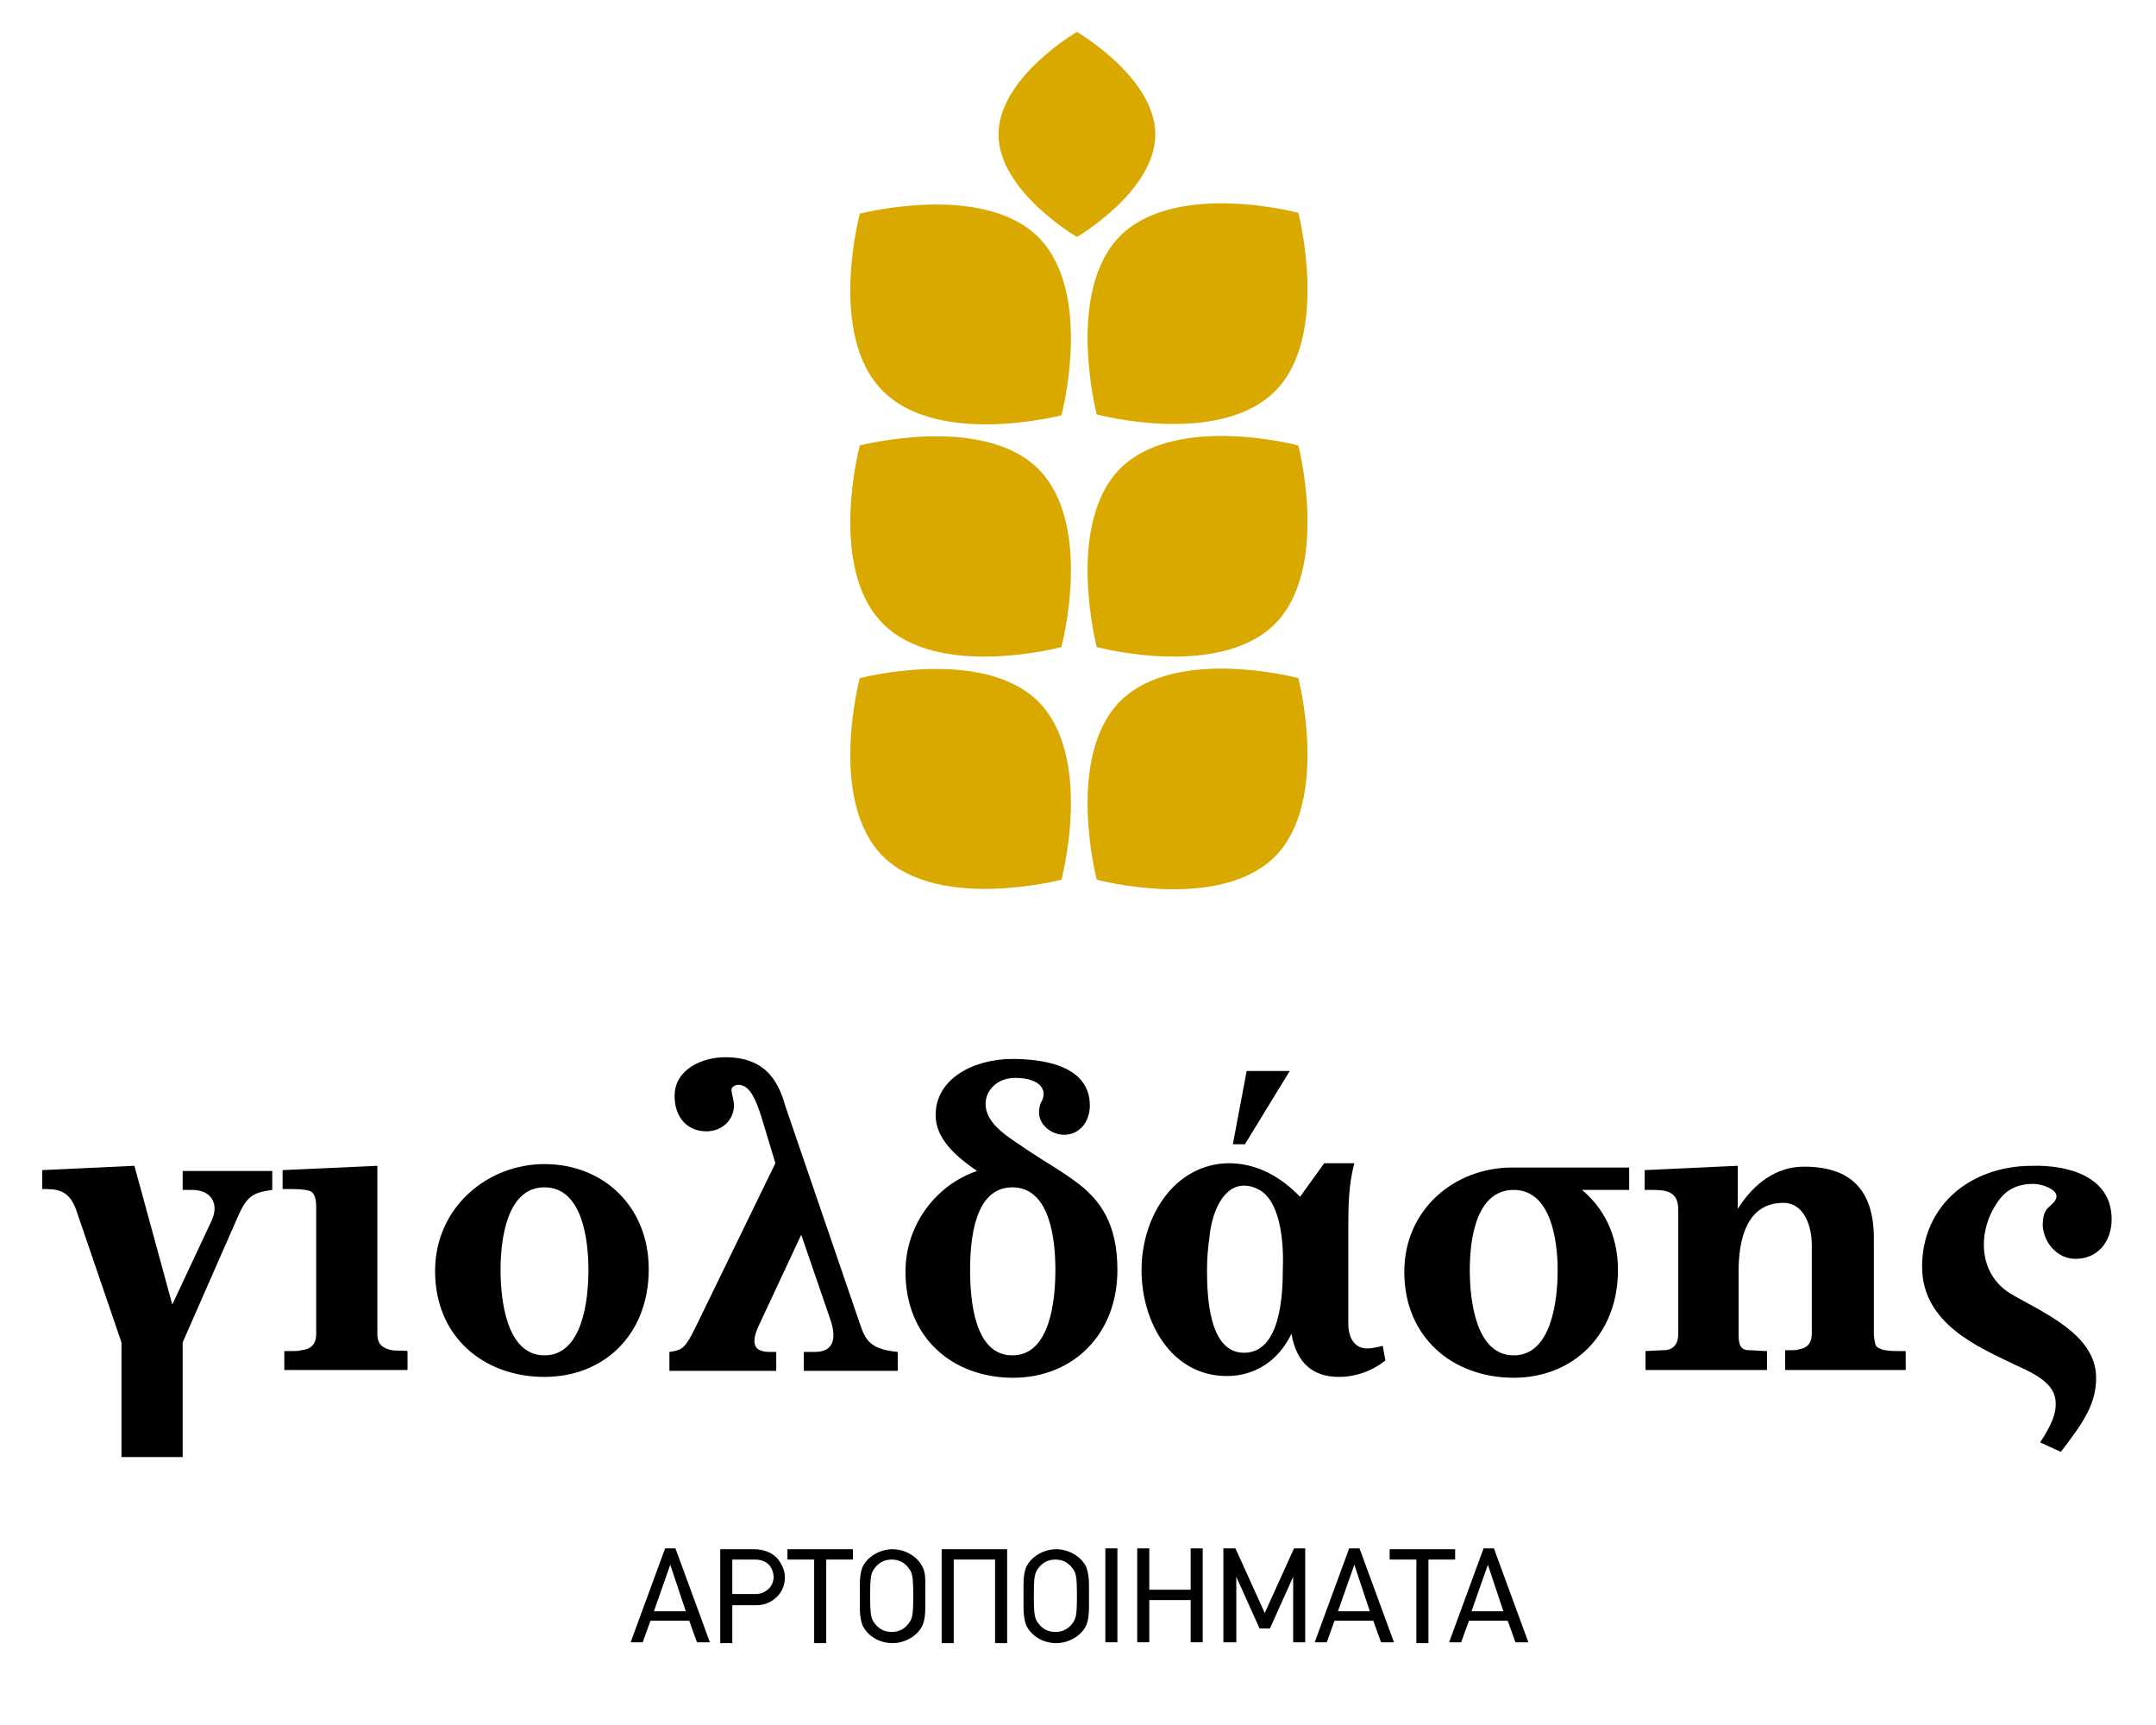 <svg width="225" height="180" viewBox="0 0 225 180" fill="none" xmlns="http://www.w3.org/2000/svg">
<path d="M24.905 126.773L19.061 140.08V152.038H12.677V140.08L7.912 126.144C7.283 124.526 6.384 124.076 4.855 124.076H4.406V122.098L14.026 121.648L17.982 136.124L22.028 127.493C22.927 125.694 22.118 124.166 20.05 124.166H19.061V122.188H28.412V124.166C26.434 124.436 25.804 124.795 24.905 126.773Z" fill="black"/>
<path d="M29.67 142.957V140.979H30.57C30.839 140.979 31.199 140.979 31.469 140.889C32.278 140.799 32.997 140.44 32.997 139.181V125.874C32.997 125.335 32.907 124.436 32.278 124.256C31.648 124.076 30.839 124.076 30.21 124.076H29.491V122.098L39.381 121.648V139.181C39.381 140.44 40.1 140.709 40.909 140.889C41.449 140.979 41.988 140.889 42.528 140.979V142.957H29.67Z" fill="black"/>
<path d="M56.823 143.677C50.529 143.677 45.405 139.541 45.405 132.618C45.405 126.054 50.799 121.469 56.823 121.469C62.937 121.469 67.702 125.874 67.702 132.438C67.702 139.271 63.027 143.677 56.823 143.677ZM56.823 123.896C52.867 123.896 52.238 129.381 52.238 132.528C52.238 135.675 52.867 141.429 56.823 141.429C60.779 141.429 61.409 135.675 61.409 132.528C61.409 129.381 60.779 123.896 56.823 123.896Z" fill="black"/>
<path d="M83.886 143.047V141.069H85.055C87.213 141.069 87.213 139.361 86.673 137.742L83.617 128.841L79.121 138.462C78.582 139.72 78.312 141.069 80.29 141.069H81.009V143.047H69.86V141.069C71.299 140.889 71.569 140.53 72.558 138.552L80.919 121.379L79.481 116.614C78.851 114.636 78.222 113.197 77.053 113.197C76.783 113.197 76.334 113.377 76.334 113.736C76.334 114.006 76.603 114.995 76.603 115.265C76.603 116.973 75.255 118.052 73.726 118.052C71.658 118.052 70.4 116.524 70.4 114.366C70.4 111.579 73.277 110.32 75.704 110.32C80.29 110.32 81.369 113.377 81.998 115.535L89.82 138.372C90.36 139.9 90.899 140.799 93.686 141.069V143.047H83.886Z" fill="black"/>
<path d="M116.613 132.527C116.613 139.271 111.938 143.766 105.734 143.766C99.441 143.766 94.496 139.63 94.496 132.707C94.496 127.762 97.732 123.626 101.958 122.188C99.621 120.569 97.642 118.771 97.642 116.344C97.642 112.567 101.599 110.5 105.644 110.5C108.522 110.5 113.736 111.039 113.736 115.355C113.736 117.063 112.657 118.412 111.039 118.412C109.78 118.412 108.432 117.423 108.432 116.074C108.432 115.714 108.522 115.355 108.611 115.085C109.331 114.006 108.881 112.478 105.914 112.478C104.026 112.478 102.857 113.826 102.857 115.175C102.857 117.423 105.465 118.771 107.533 120.21C109.151 121.289 110.769 122.188 112.208 123.267C114.815 125.155 116.613 127.672 116.613 132.527ZM110.14 132.527C110.14 129.381 109.601 123.896 105.644 123.896C101.688 123.896 101.239 129.381 101.239 132.527C101.239 135.674 101.688 141.429 105.644 141.429C109.601 141.429 110.14 135.674 110.14 132.527Z" fill="black"/>
<path d="M144.575 141.968C143.227 143.047 141.518 143.676 139.72 143.676C137.023 143.676 135.315 142.238 134.775 139.181C133.337 142.148 130.819 143.586 128.032 143.586C122.278 143.586 119.131 138.012 119.131 132.528C119.131 126.953 122.547 121.469 128.212 121.379C131.089 121.379 133.606 122.727 135.674 124.885L138.192 121.379H141.339C140.709 123.716 140.709 126.054 140.709 128.482V138.102C140.709 139.451 141.249 140.709 142.687 140.709C143.047 140.709 143.586 140.619 144.306 140.44L144.575 141.968ZM131.718 124.346C131.179 123.986 130.549 123.716 129.83 123.716C127.492 123.716 126.414 126.863 126.234 129.021C126.054 130.19 125.964 131.359 125.964 132.528C125.964 135.225 126.144 141.159 129.83 141.159C133.606 141.159 133.876 135.225 133.876 132.438C133.966 130.19 133.786 125.874 131.718 124.346ZM129.92 119.401H128.661L130.1 111.758H134.595L129.92 119.401Z" fill="black"/>
<path d="M164.985 124.076C167.323 125.964 168.851 128.841 168.851 132.527C168.851 139.271 164.176 143.766 157.972 143.766C151.678 143.766 146.553 139.63 146.553 132.707C146.553 126.144 151.858 121.828 157.792 121.828H170.02V124.166H164.985V124.076ZM162.557 132.527C162.557 129.381 161.838 124.166 157.972 124.166C154.016 124.166 153.387 129.381 153.387 132.527C153.387 135.674 154.016 141.429 157.972 141.429C161.928 141.429 162.557 135.674 162.557 132.527Z" fill="black"/>
<path d="M186.294 142.957V140.889C186.564 140.889 186.833 140.889 187.013 140.889C187.283 140.889 187.553 140.889 187.732 140.799C188.452 140.709 189.081 140.26 189.081 139.181V129.92C189.081 127.942 188.272 125.515 186.114 125.515C182.248 125.515 181.439 129.381 181.439 132.707V139.271C181.439 140.26 181.618 140.889 182.518 140.889C183.057 140.889 183.776 140.979 184.406 140.979V142.957H171.728V140.979L173.616 140.889C174.605 140.889 175.145 140.26 175.145 139.181V126.234C175.145 124.256 173.796 124.166 172.358 124.166H171.638V122.098L181.349 121.648V126.144C183.057 123.447 185.395 121.738 188.272 121.738C193.037 121.738 195.555 124.076 195.555 129.201V139.181C195.555 139.541 195.644 139.99 195.734 140.35C196.004 140.889 197.083 140.979 197.982 140.979H198.881V142.957H186.294Z" fill="black"/>
<path d="M220.37 127.223C220.37 129.561 218.931 131.359 216.593 131.359C214.885 131.359 213.357 129.92 213.177 127.942C213.177 126.953 213.357 126.414 213.716 126.054C214.166 125.605 214.615 125.335 214.615 124.795C214.615 124.166 213.267 123.537 212.188 123.537C210.39 123.537 209.221 124.256 208.412 125.515C206.434 128.392 206.344 132.797 209.76 134.955C213.087 136.933 218.751 139.181 218.751 143.766C218.751 146.374 217.582 148.262 215.065 151.499L212.907 150.51C214.166 148.622 214.615 147.363 214.526 146.284C214.436 144.486 212.727 143.497 210.3 142.418C206.613 140.62 200.589 138.192 200.589 132.168C200.589 129.021 201.848 126.324 204.006 124.436C205.984 122.728 208.771 121.649 212.098 121.649C215.604 121.559 220.37 122.638 220.37 127.223Z" fill="black"/>
<path d="M72.737 171.369L71.928 169.121H67.882L67.073 171.369H65.814L69.411 161.568H70.49L74.086 171.369H72.737ZM69.95 163.277L68.242 168.132H71.569L69.95 163.277Z" fill="black"/>
<path d="M81.099 166.603C80.559 167.143 79.84 167.502 78.941 167.502H76.424V171.458H75.165V161.658H78.671C79.84 161.658 80.919 162.108 81.459 163.097C81.728 163.546 81.908 163.996 81.908 164.625C81.908 165.345 81.638 166.064 81.099 166.603ZM78.761 162.737H76.424V166.334H78.851C79.391 166.334 79.75 166.154 80.11 165.884C80.559 165.524 80.739 164.985 80.739 164.535C80.649 163.366 79.93 162.737 78.761 162.737Z" fill="black"/>
<path d="M86.224 162.737V171.458H84.965V162.737H82.178V161.658H89.011V162.737H86.224Z" fill="black"/>
<path d="M96.564 167.233C96.564 167.412 96.564 167.592 96.564 167.772C96.564 168.491 96.474 169.121 96.294 169.57C95.754 170.739 94.406 171.458 93.147 171.458C91.798 171.458 90.54 170.739 90 169.57C89.82 169.031 89.73 168.491 89.73 167.772C89.73 167.592 89.73 167.412 89.73 167.233V165.884C89.73 165.704 89.73 165.524 89.73 165.345C89.73 164.625 89.82 163.996 90 163.546C90.54 162.377 91.888 161.658 93.147 161.658C94.406 161.658 95.754 162.377 96.294 163.546C96.564 164.086 96.564 164.625 96.564 165.345C96.564 165.524 96.564 165.704 96.564 165.884V166.513V167.233ZM94.765 163.546C94.406 163.097 93.866 162.737 93.057 162.737C92.248 162.737 91.708 163.097 91.349 163.546C90.899 164.086 90.809 164.445 90.809 166.513C90.809 168.581 90.899 168.941 91.349 169.48C91.708 169.93 92.248 170.29 93.057 170.29C93.866 170.29 94.406 169.93 94.765 169.48C95.215 168.941 95.305 168.581 95.305 166.513C95.305 164.445 95.215 164.086 94.765 163.546Z" fill="black"/>
<path d="M103.846 171.369V162.737H99.531V171.458H98.272V161.658H105.105V171.458H103.846V171.369Z" fill="black"/>
<path d="M113.646 167.233C113.646 167.412 113.646 167.592 113.646 167.772C113.646 168.491 113.556 169.121 113.377 169.57C112.837 170.739 111.489 171.458 110.23 171.458C108.881 171.458 107.622 170.739 107.083 169.57C106.903 169.031 106.813 168.491 106.813 167.772C106.813 167.592 106.813 167.412 106.813 167.233V165.884C106.813 165.704 106.813 165.524 106.813 165.345C106.813 164.625 106.903 163.996 107.083 163.546C107.622 162.377 108.971 161.658 110.23 161.658C111.489 161.658 112.837 162.377 113.377 163.546C113.556 164.086 113.646 164.625 113.646 165.345C113.646 165.524 113.646 165.704 113.646 165.884V166.513V167.233ZM111.848 163.546C111.489 163.097 110.949 162.737 110.14 162.737C109.331 162.737 108.791 163.097 108.432 163.546C107.982 164.086 107.892 164.445 107.892 166.513C107.892 168.581 107.982 168.941 108.432 169.48C108.791 169.93 109.331 170.29 110.14 170.29C110.949 170.29 111.489 169.93 111.848 169.48C112.298 168.941 112.388 168.581 112.388 166.513C112.388 164.445 112.298 164.086 111.848 163.546Z" fill="black"/>
<path d="M115.355 171.369V161.568H116.613V171.369H115.355Z" fill="black"/>
<path d="M124.256 171.369V166.963H119.94V171.369H118.681V161.568H119.94V165.884H124.256V161.568H125.515V171.369H124.256Z" fill="black"/>
<path d="M134.955 171.369V164.535L132.528 169.93H131.449L129.021 164.535V171.369H127.672V161.568H128.931L131.988 168.312L135.045 161.568H136.214V171.369H134.955Z" fill="black"/>
<path d="M144.126 171.369L143.317 169.121H139.271L138.462 171.369H137.203L140.799 161.568H141.878L145.475 171.369H144.126ZM141.339 163.277L139.63 168.132H142.957L141.339 163.277Z" fill="black"/>
<path d="M149.071 162.737V171.458H147.812V162.737H145.025V161.658H151.858V162.737H149.071Z" fill="black"/>
<path d="M158.152 171.369L157.343 169.121H153.297L152.488 171.369H151.229L154.825 161.568H155.904L159.5 171.369H158.152ZM155.275 163.277L153.566 168.132H156.893L155.275 163.277Z" fill="black"/>
<path d="M92.158 40.819C86.314 35.065 89.73 22.298 89.73 22.298C89.73 22.298 102.498 18.971 108.342 24.725C114.186 30.57 110.769 43.337 110.769 43.337C110.769 43.337 98.002 46.663 92.158 40.819Z" fill="#DAA900"/>
<path d="M133.067 40.819C127.223 46.663 114.456 43.247 114.456 43.247C114.456 43.247 111.129 30.48 116.883 24.636C122.727 18.791 135.495 22.208 135.495 22.208C135.495 22.208 138.821 35.065 133.067 40.819Z" fill="#DAA900"/>
<path d="M92.158 65.095C86.314 59.251 89.73 46.483 89.73 46.483C89.73 46.483 102.498 43.157 108.342 48.911C114.186 54.755 110.769 67.522 110.769 67.522C110.769 67.522 98.002 70.939 92.158 65.095Z" fill="#DAA900"/>
<path d="M133.067 65.095C127.223 70.939 114.456 67.522 114.456 67.522C114.456 67.522 111.129 54.755 116.883 48.911C122.727 43.067 135.495 46.483 135.495 46.483C135.495 46.483 138.821 59.251 133.067 65.095Z" fill="#DAA900"/>
<path d="M92.158 89.371C86.314 83.526 89.73 70.759 89.73 70.759C89.73 70.759 102.498 67.433 108.342 73.187C114.186 79.031 110.769 91.798 110.769 91.798C110.769 91.798 98.002 95.125 92.158 89.371Z" fill="#DAA900"/>
<path d="M133.067 89.371C127.223 95.215 114.456 91.798 114.456 91.798C114.456 91.798 111.129 79.031 116.883 73.187C122.727 67.343 135.495 70.759 135.495 70.759C135.495 70.759 138.821 83.526 133.067 89.371Z" fill="#DAA900"/>
<path d="M120.569 14.026C120.569 19.96 112.388 24.725 112.388 24.725C112.388 24.725 104.206 19.96 104.206 14.026C104.206 8.092 112.388 3.327 112.388 3.327C112.388 3.327 120.569 8.092 120.569 14.026Z" fill="#DAA900"/>
</svg>
